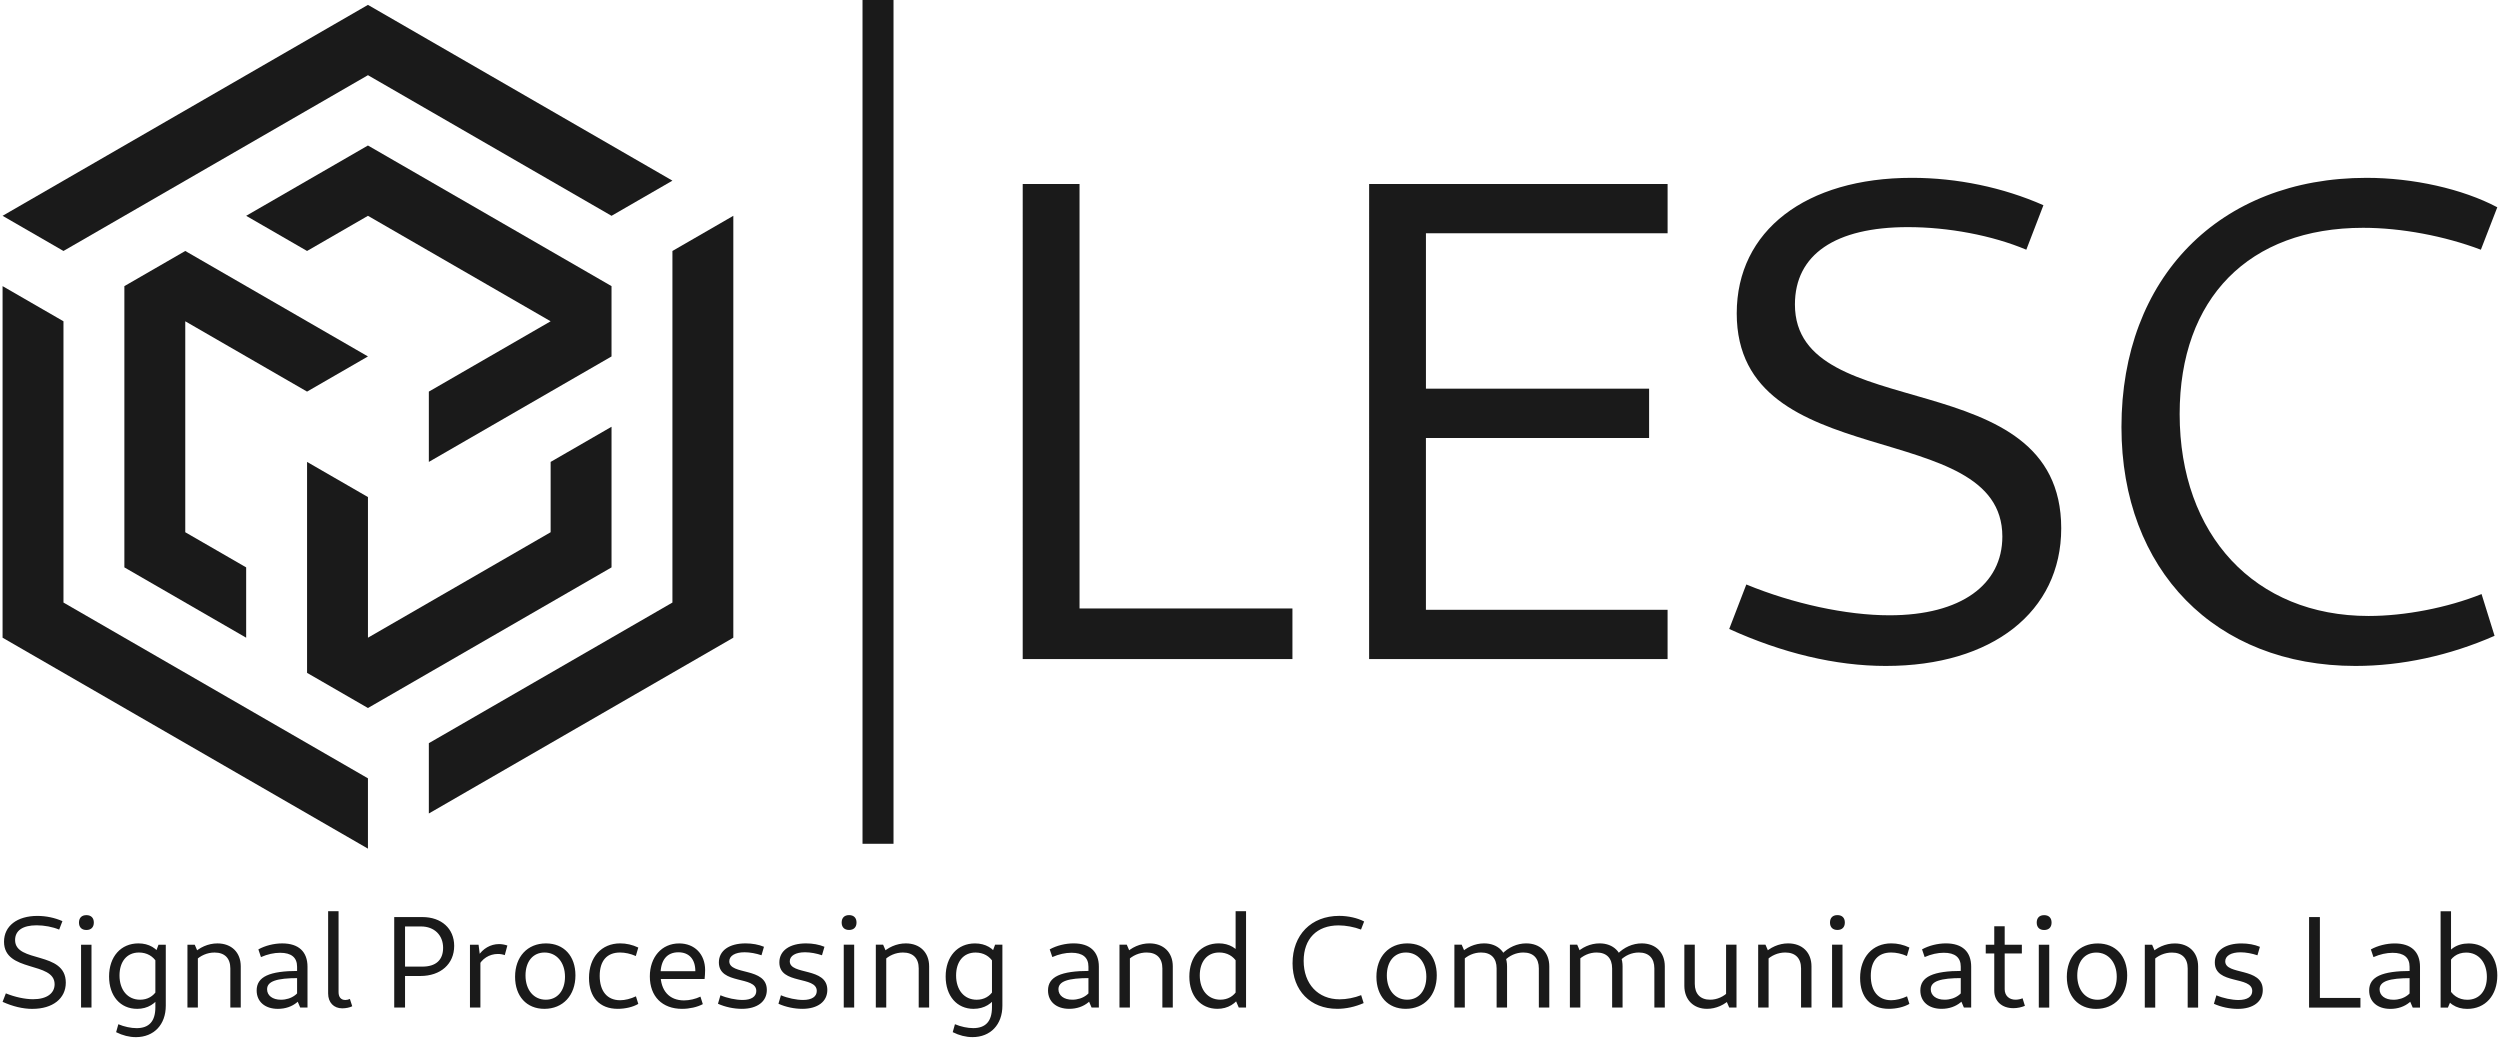 <?xml version="1.0" encoding="UTF-8" standalone="no"?>
<!-- Created with Inkscape (http://www.inkscape.org/) -->

<svg
   width="177.771mm"
   height="73.997mm"
   viewBox="0 0 177.771 73.997"
   version="1.1"
   id="svg1"
   xmlns="http://www.w3.org/2000/svg"
   xmlns:svg="http://www.w3.org/2000/svg">
  <defs
     id="defs1" />
  <g
     id="layer1"
     transform="translate(-8.477,-9.654)">
    <path
       d="m 10.783,81.393 c 1.437,0 2.373,-0.732 2.373,-1.863 0,-2.281 -3.606,-1.372 -3.606,-3.031 0,-0.677 0.547,-1.048 1.53,-1.048 0.547,0 1.14,0.111 1.604,0.306 l 0.232,-0.603 c -0.547,-0.241 -1.168,-0.371 -1.78,-0.371 -1.437,0 -2.373,0.714 -2.373,1.836 0,2.206 3.597,1.381 3.597,3.022 0,0.649 -0.556,1.066 -1.53,1.066 -0.584,0 -1.307,-0.158 -1.937,-0.417 l -0.232,0.603 c 0.714,0.324 1.437,0.501 2.123,0.501 z m 3.458,-0.093 h 0.742 v -4.468 h -0.742 z m 0.38,-5.516 c 0.334,0 0.528,-0.195 0.528,-0.528 0,-0.334 -0.195,-0.528 -0.528,-0.528 -0.334,0 -0.528,0.195 -0.528,0.528 0,0.334 0.195,0.528 0.528,0.528 z m 3.513,7.62 c 1.289,0 2.132,-0.89 2.132,-2.234 v -4.339 h -0.519 l -0.222,0.603 v 3.847 c 0,0.992 -0.445,1.483 -1.335,1.483 -0.399,0 -0.881,-0.102 -1.298,-0.278 l -0.158,0.565 c 0.464,0.232 0.936,0.352 1.4,0.352 z m 0.093,-2.012 c 0.751,0 1.335,-0.371 1.678,-0.983 l -0.269,-0.334 c -0.25,0.417 -0.667,0.667 -1.196,0.667 -0.89,0 -1.465,-0.695 -1.465,-1.724 0,-0.983 0.519,-1.632 1.381,-1.632 0.565,0 1.01,0.26 1.27,0.705 l 0.343,-0.408 c -0.324,-0.603 -0.899,-0.946 -1.65,-0.946 -1.242,0 -2.086,0.936 -2.086,2.355 0,1.381 0.797,2.299 1.993,2.299 z m 6.628,-0.093 h 0.742 v -2.929 c 0,-0.992 -0.658,-1.632 -1.659,-1.632 -0.649,0 -1.289,0.278 -1.761,0.769 l 0.176,0.473 c 0.371,-0.38 0.862,-0.593 1.381,-0.593 0.723,0 1.122,0.408 1.122,1.131 z m -3.05,0 h 0.742 v -3.949 l -0.222,-0.519 h -0.519 z m 8.019,0 h 0.519 v -2.902 c 0,-1.066 -0.63,-1.659 -1.798,-1.659 -0.584,0 -1.214,0.158 -1.696,0.426 l 0.185,0.547 c 0.464,-0.204 0.927,-0.306 1.363,-0.306 0.797,0 1.205,0.334 1.205,0.992 v 2.382 z m -1.585,0.093 c 1.066,0 1.873,-0.667 2.002,-1.659 l -0.269,-0.13 c -0.139,0.686 -0.751,1.14 -1.52,1.14 -0.593,0 -0.983,-0.297 -0.983,-0.742 0,-0.565 0.658,-0.797 2.243,-0.797 v -0.51 c -2.086,0 -2.985,0.417 -2.985,1.391 0,0.797 0.593,1.307 1.511,1.307 z m 4.58,-0.037 c 0.241,0 0.528,-0.056 0.705,-0.148 l -0.167,-0.519 c -0.111,0.046 -0.213,0.074 -0.324,0.074 -0.315,0 -0.482,-0.213 -0.482,-0.556 v -5.757 h -0.742 v 5.85 c 0,0.64 0.399,1.057 1.01,1.057 z m 3.69,-0.056 h 0.769 v -5.766 h 1.14 c 0.936,0 1.567,0.612 1.567,1.52 0,0.871 -0.519,1.335 -1.474,1.335 h -1.511 v 0.667 h 1.372 c 1.437,0 2.401,-0.853 2.401,-2.141 0,-1.233 -0.908,-2.049 -2.262,-2.049 h -2.002 z m 5.386,0 h 0.742 v -3.43 l -0.13,-1.038 h -0.612 z m 0.575,-2.902 c 0.26,-0.565 0.797,-0.908 1.409,-0.908 0.176,0 0.343,0.028 0.491,0.083 L 44.555,76.888 c -0.195,-0.065 -0.389,-0.102 -0.593,-0.102 -0.603,0 -1.159,0.324 -1.493,0.862 z m 4.719,2.994 c 1.316,0 2.206,-0.955 2.206,-2.382 0,-1.381 -0.825,-2.271 -2.095,-2.271 -1.316,0 -2.197,0.946 -2.197,2.373 0,1.381 0.816,2.281 2.086,2.281 z m 0.102,-0.649 c -0.862,0 -1.446,-0.695 -1.446,-1.724 0,-0.992 0.528,-1.632 1.353,-1.632 0.862,0 1.455,0.705 1.455,1.724 0,0.983 -0.538,1.632 -1.363,1.632 z m 5.108,0.649 c 0.538,0 1.094,-0.13 1.465,-0.352 l -0.167,-0.538 c -0.371,0.176 -0.779,0.278 -1.122,0.278 -0.927,0 -1.455,-0.649 -1.455,-1.734 0,-1.075 0.519,-1.659 1.446,-1.659 0.352,0 0.751,0.083 1.122,0.25 l 0.176,-0.603 c -0.408,-0.195 -0.844,-0.297 -1.289,-0.297 -1.326,0 -2.216,0.983 -2.216,2.457 0,1.381 0.76,2.197 2.039,2.197 z m 4.589,0 c 0.51,0 1.066,-0.121 1.465,-0.334 L 58.284,80.522 c -0.343,0.167 -0.779,0.269 -1.168,0.269 -1.048,0 -1.669,-0.695 -1.669,-1.854 0,-1.01 0.454,-1.567 1.27,-1.567 0.76,0 1.205,0.491 1.205,1.344 h -2.605 v 0.556 h 3.263 c 0.019,-0.139 0.037,-0.464 0.037,-0.64 0,-1.122 -0.742,-1.891 -1.845,-1.891 -1.242,0 -2.086,0.973 -2.086,2.345 0,1.428 0.881,2.308 2.299,2.308 z m 4.237,0 c 1.103,0 1.78,-0.519 1.78,-1.344 0,-1.641 -2.67,-1.029 -2.67,-2.039 0,-0.389 0.417,-0.64 1.085,-0.64 0.38,0 0.825,0.083 1.205,0.213 l 0.176,-0.603 c -0.38,-0.158 -0.834,-0.241 -1.307,-0.241 -1.159,0 -1.9,0.51 -1.9,1.353 0,1.604 2.661,0.936 2.661,2.03 0,0.408 -0.362,0.64 -0.973,0.64 -0.473,0 -1.103,-0.13 -1.576,-0.334 l -0.176,0.603 c 0.51,0.232 1.131,0.362 1.696,0.362 z m 4.301,0 c 1.103,0 1.78,-0.519 1.78,-1.344 0,-1.641 -2.67,-1.029 -2.67,-2.039 0,-0.389 0.417,-0.64 1.085,-0.64 0.38,0 0.825,0.083 1.205,0.213 l 0.176,-0.603 c -0.38,-0.158 -0.834,-0.241 -1.307,-0.241 -1.159,0 -1.9,0.51 -1.9,1.353 0,1.604 2.661,0.936 2.661,2.03 0,0.408 -0.362,0.64 -0.973,0.64 -0.473,0 -1.103,-0.13 -1.576,-0.334 l -0.176,0.603 c 0.51,0.232 1.131,0.362 1.696,0.362 z m 2.948,-0.093 h 0.742 v -4.468 h -0.742 z m 0.38,-5.516 c 0.334,0 0.528,-0.195 0.528,-0.528 0,-0.334 -0.195,-0.528 -0.528,-0.528 -0.334,0 -0.528,0.195 -0.528,0.528 0,0.334 0.195,0.528 0.528,0.528 z m 4.95,5.516 h 0.742 v -2.929 c 0,-0.992 -0.658,-1.632 -1.659,-1.632 -0.649,0 -1.289,0.278 -1.761,0.769 l 0.176,0.473 c 0.371,-0.38 0.862,-0.593 1.381,-0.593 0.723,0 1.122,0.408 1.122,1.131 z m -3.05,0 h 0.742 v -3.949 l -0.222,-0.519 h -0.519 z m 6.869,2.104 c 1.289,0 2.132,-0.89 2.132,-2.234 v -4.339 h -0.519 l -0.222,0.603 v 3.847 c 0,0.992 -0.445,1.483 -1.335,1.483 -0.399,0 -0.881,-0.102 -1.298,-0.278 l -0.158,0.565 c 0.464,0.232 0.936,0.352 1.4,0.352 z m 0.093,-2.012 c 0.751,0 1.335,-0.371 1.678,-0.983 L 79.124,80.077 c -0.25,0.417 -0.667,0.667 -1.196,0.667 -0.89,0 -1.465,-0.695 -1.465,-1.724 0,-0.983 0.519,-1.632 1.381,-1.632 0.565,0 1.01,0.26 1.27,0.705 l 0.343,-0.408 c -0.324,-0.603 -0.899,-0.946 -1.65,-0.946 -1.242,0 -2.086,0.936 -2.086,2.355 0,1.381 0.797,2.299 1.993,2.299 z m 8.38,-0.093 h 0.519 v -2.902 c 0,-1.066 -0.63,-1.659 -1.798,-1.659 -0.584,0 -1.214,0.158 -1.696,0.426 l 0.185,0.547 c 0.464,-0.204 0.927,-0.306 1.363,-0.306 0.797,0 1.205,0.334 1.205,0.992 v 2.382 z m -1.585,0.093 c 1.066,0 1.873,-0.667 2.002,-1.659 l -0.269,-0.13 c -0.139,0.686 -0.751,1.14 -1.52,1.14 -0.593,0 -0.983,-0.297 -0.983,-0.742 0,-0.565 0.658,-0.797 2.243,-0.797 v -0.51 c -2.086,0 -2.985,0.417 -2.985,1.391 0,0.797 0.593,1.307 1.511,1.307 z m 6.619,-0.093 h 0.742 v -2.929 c 0,-0.992 -0.658,-1.632 -1.659,-1.632 -0.649,0 -1.289,0.278 -1.761,0.769 l 0.176,0.473 c 0.371,-0.38 0.862,-0.593 1.381,-0.593 0.723,0 1.122,0.408 1.122,1.131 z m -3.05,0 h 0.742 v -3.949 l -0.222,-0.519 h -0.519 z m 6.962,0.093 c 0.751,0 1.335,-0.371 1.678,-0.983 l -0.269,-0.334 c -0.25,0.417 -0.667,0.667 -1.196,0.667 -0.89,0 -1.465,-0.695 -1.465,-1.724 0,-0.983 0.519,-1.632 1.381,-1.632 0.565,0 1.01,0.26 1.27,0.705 l 0.343,-0.408 c -0.324,-0.603 -0.899,-0.946 -1.641,-0.946 -1.261,0 -2.095,0.946 -2.095,2.364 0,1.372 0.797,2.29 1.993,2.29 z m 1.52,-0.093 h 0.519 v -6.851 h -0.742 v 6.332 z m 6.999,0.093 c 0.621,0 1.27,-0.139 1.882,-0.408 l -0.176,-0.565 c -0.464,0.185 -1.038,0.297 -1.53,0.297 -1.539,0 -2.559,-1.094 -2.559,-2.735 0,-1.567 0.936,-2.522 2.484,-2.522 0.519,0 1.103,0.111 1.594,0.297 l 0.222,-0.575 c -0.473,-0.25 -1.14,-0.399 -1.771,-0.399 -1.993,0 -3.319,1.353 -3.319,3.374 0,1.937 1.27,3.235 3.17,3.235 z m 4.876,0 c 1.316,0 2.206,-0.955 2.206,-2.382 0,-1.381 -0.825,-2.271 -2.095,-2.271 -1.316,0 -2.197,0.946 -2.197,2.373 0,1.381 0.816,2.281 2.086,2.281 z m 0.102,-0.649 c -0.862,0 -1.446,-0.695 -1.446,-1.724 0,-0.992 0.528,-1.632 1.353,-1.632 0.862,0 1.455,0.705 1.455,1.724 0,0.983 -0.538,1.632 -1.363,1.632 z m 9.363,0.556 h 0.742 v -2.929 c 0,-0.992 -0.649,-1.632 -1.641,-1.632 -0.64,0 -1.27,0.278 -1.734,0.769 l 0.176,0.473 c 0.362,-0.38 0.844,-0.593 1.353,-0.593 0.714,0 1.103,0.408 1.103,1.131 z m -6.007,0 h 0.742 v -3.949 l -0.222,-0.519 h -0.519 z m 3.004,0 h 0.742 v -2.929 c 0,-0.992 -0.649,-1.632 -1.632,-1.632 -0.649,0 -1.279,0.278 -1.743,0.769 l 0.176,0.473 c 0.362,-0.38 0.844,-0.593 1.353,-0.593 0.714,0 1.103,0.408 1.103,1.131 z m 11.217,0 h 0.742 v -2.929 c 0,-0.992 -0.649,-1.632 -1.641,-1.632 -0.64,0 -1.27,0.278 -1.734,0.769 l 0.176,0.473 c 0.362,-0.38 0.844,-0.593 1.353,-0.593 0.714,0 1.103,0.408 1.103,1.131 z m -6.007,0 h 0.742 v -3.949 l -0.222,-0.519 h -0.519 z m 3.004,0 h 0.742 v -2.929 c 0,-0.992 -0.649,-1.632 -1.632,-1.632 -0.649,0 -1.279,0.278 -1.743,0.769 l 0.176,0.473 c 0.362,-0.38 0.844,-0.593 1.353,-0.593 0.714,0 1.103,0.408 1.103,1.131 z m 6.749,0.093 c 0.63,0 1.27,-0.278 1.724,-0.769 l -0.176,-0.473 c -0.352,0.38 -0.844,0.593 -1.326,0.593 -0.695,0 -1.094,-0.408 -1.094,-1.131 v -2.781 h -0.742 v 2.929 c 0,0.992 0.658,1.632 1.613,1.632 z m 1.576,-0.093 h 0.519 v -4.468 h -0.742 v 3.949 z m 5.108,0 h 0.742 v -2.929 c 0,-0.992 -0.658,-1.632 -1.659,-1.632 -0.649,0 -1.289,0.278 -1.761,0.769 l 0.176,0.473 c 0.371,-0.38 0.862,-0.593 1.381,-0.593 0.723,0 1.122,0.408 1.122,1.131 z m -3.05,0 h 0.742 v -3.949 l -0.222,-0.519 h -0.519 z m 5.256,0 h 0.742 v -4.468 h -0.742 z m 0.38,-5.516 c 0.334,0 0.528,-0.195 0.528,-0.528 0,-0.334 -0.195,-0.528 -0.528,-0.528 -0.334,0 -0.528,0.195 -0.528,0.528 0,0.334 0.195,0.528 0.528,0.528 z m 3.653,5.609 c 0.538,0 1.094,-0.13 1.465,-0.352 l -0.167,-0.538 c -0.371,0.176 -0.779,0.278 -1.122,0.278 -0.927,0 -1.455,-0.649 -1.455,-1.734 0,-1.075 0.519,-1.659 1.446,-1.659 0.352,0 0.751,0.083 1.122,0.25 l 0.176,-0.603 c -0.408,-0.195 -0.844,-0.297 -1.289,-0.297 -1.326,0 -2.216,0.983 -2.216,2.457 0,1.381 0.76,2.197 2.039,2.197 z m 5.34,-0.093 h 0.519 v -2.902 c 0,-1.066 -0.63,-1.659 -1.798,-1.659 -0.584,0 -1.214,0.158 -1.696,0.426 l 0.185,0.547 c 0.464,-0.204 0.927,-0.306 1.363,-0.306 0.797,0 1.205,0.334 1.205,0.992 v 2.382 z m -1.585,0.093 c 1.066,0 1.873,-0.667 2.002,-1.659 l -0.269,-0.13 c -0.139,0.686 -0.751,1.14 -1.52,1.14 -0.593,0 -0.983,-0.297 -0.983,-0.742 0,-0.565 0.658,-0.797 2.243,-0.797 v -0.51 c -2.086,0 -2.985,0.417 -2.985,1.391 0,0.797 0.593,1.307 1.511,1.307 z m 5.099,-0.046 c 0.306,0 0.612,-0.074 0.825,-0.167 l -0.167,-0.538 c -0.139,0.065 -0.343,0.102 -0.501,0.102 -0.464,0 -0.769,-0.297 -0.769,-0.742 v -4.478 h -0.742 v 4.58 c 0,0.742 0.538,1.242 1.353,1.242 z M 149.68,77.454 h 2.568 v -0.621 h -2.568 z m 3.773,3.847 h 0.742 v -4.468 h -0.742 z m 0.38,-5.516 c 0.334,0 0.528,-0.195 0.528,-0.528 0,-0.334 -0.195,-0.528 -0.528,-0.528 -0.334,0 -0.528,0.195 -0.528,0.528 0,0.334 0.195,0.528 0.528,0.528 z m 3.699,5.609 c 1.316,0 2.206,-0.955 2.206,-2.382 0,-1.381 -0.825,-2.271 -2.095,-2.271 -1.316,0 -2.197,0.946 -2.197,2.373 0,1.381 0.816,2.281 2.086,2.281 z m 0.102,-0.649 c -0.862,0 -1.446,-0.695 -1.446,-1.724 0,-0.992 0.528,-1.632 1.353,-1.632 0.862,0 1.455,0.705 1.455,1.724 0,0.983 -0.538,1.632 -1.363,1.632 z m 6.406,0.556 h 0.742 v -2.929 c 0,-0.992 -0.658,-1.632 -1.659,-1.632 -0.649,0 -1.289,0.278 -1.761,0.769 l 0.176,0.473 c 0.371,-0.38 0.862,-0.593 1.381,-0.593 0.723,0 1.122,0.408 1.122,1.131 z m -3.05,0 h 0.742 v -3.949 l -0.222,-0.519 h -0.519 z m 6.61,0.093 c 1.103,0 1.78,-0.519 1.78,-1.344 0,-1.641 -2.67,-1.029 -2.67,-2.039 0,-0.389 0.417,-0.64 1.085,-0.64 0.38,0 0.825,0.083 1.205,0.213 l 0.176,-0.603 c -0.38,-0.158 -0.834,-0.241 -1.307,-0.241 -1.159,0 -1.9,0.51 -1.9,1.353 0,1.604 2.661,0.936 2.661,2.03 0,0.408 -0.362,0.64 -0.973,0.64 -0.473,0 -1.103,-0.13 -1.576,-0.334 l -0.176,0.603 c 0.51,0.232 1.131,0.362 1.696,0.362 z m 5.071,-0.093 h 3.653 v -0.686 h -2.883 v -5.748 h -0.769 z m 7.37,0 h 0.519 v -2.902 c 0,-1.066 -0.63,-1.659 -1.798,-1.659 -0.584,0 -1.214,0.158 -1.696,0.426 l 0.185,0.547 c 0.464,-0.204 0.927,-0.306 1.363,-0.306 0.797,0 1.205,0.334 1.205,0.992 v 2.382 z m -1.585,0.093 c 1.066,0 1.873,-0.667 2.002,-1.659 l -0.269,-0.13 c -0.139,0.686 -0.751,1.14 -1.52,1.14 -0.593,0 -0.983,-0.297 -0.983,-0.742 0,-0.565 0.658,-0.797 2.243,-0.797 v -0.51 c -2.086,0 -2.985,0.417 -2.985,1.391 0,0.797 0.593,1.307 1.511,1.307 z m 5.469,0 c 1.279,0 2.132,-0.955 2.132,-2.382 0,-1.363 -0.816,-2.271 -2.039,-2.271 -0.853,0 -1.474,0.436 -1.771,1.187 l 0.278,0.408 c 0.204,-0.593 0.686,-0.946 1.316,-0.946 0.89,0 1.474,0.705 1.474,1.734 0,0.973 -0.528,1.622 -1.391,1.622 -0.621,0 -1.103,-0.334 -1.344,-0.881 l -0.343,0.408 c 0.287,0.723 0.871,1.122 1.687,1.122 z m -1.9,-0.093 h 0.519 l 0.222,-0.519 v -6.332 h -0.742 z"
       id="text2"
       style="font-size:9.27px;line-height:0;font-family:Cantarell;-inkscape-font-specification:Cantarell;letter-spacing:0px;fill:#1a1a1a;stroke-width:0.526;stroke-linecap:round"
       aria-label="Signal Processing and Communications Lab" />
    <g
       id="g9">
      <path
         style="fill:#1a1a1a;fill-opacity:1;stroke:none;stroke-width:0.4;stroke-linecap:round;stroke-dasharray:none;stroke-opacity:1"
         d="m 34.641,65 -10e-6,5 -25.981,-15 v -25 l 4.33,2.5 v 20 z"
         id="path172" />
      <path
         style="fill:#1a1a1a;fill-opacity:1;stroke:none;stroke-width:0.4;stroke-linecap:round;stroke-dasharray:none;stroke-opacity:1"
         d="m 12.99,27.5 -4.33,-2.5 25.981,-15 21.651,12.5 -4.33,2.5 -17.32,-10 z"
         id="path175" />
      <path
         style="fill:#1a1a1a;fill-opacity:1;stroke:none;stroke-width:0.4;stroke-linecap:round;stroke-dasharray:none;stroke-opacity:1"
         d="m 56.292,27.5 4.33,-2.5 v 30 l -21.651,12.5 v -5 l 17.321,-10 z"
         id="path176" />
      <path
         style="fill:#1a1a1a;fill-opacity:1;stroke:none;stroke-width:0.4;stroke-linecap:round;stroke-dasharray:none;stroke-opacity:1"
         d="m 34.641,20 -8.66,5 4.33,2.5 4.33,-2.5 12.99,7.5 -8.66,5 v 5 l 8.66,-5 4.33,-2.5 -10e-6,-5 z"
         id="path178" />
      <path
         style="fill:#1a1a1a;fill-opacity:1;stroke:none;stroke-width:0.4;stroke-linecap:round;stroke-dasharray:none;stroke-opacity:1"
         d="m 51.962,50 10e-6,-10 -4.33,2.5 1e-5,5 -12.99,7.5 v -10 l -4.33,-2.5 v 10 5 l 4.33,2.5 z"
         id="path182" />
      <path
         style="fill:#1a1a1a;fill-opacity:1;stroke:none;stroke-width:0.4;stroke-linecap:round;stroke-dasharray:none;stroke-opacity:1"
         d="m 17.321,50 8.66,5 v -5 l -4.33,-2.5 v -15 l 8.66,5 4.33,-2.5 -8.66,-5 -4.33,-2.5 -4.33,2.5 z"
         id="path183" />
    </g>
    <path
       d="M 81.2,56.521 H 100.38 V 52.919 H 85.241 V 22.737 h -4.04 z m 24.632,0 h 21.224 v -3.505 h -17.184 V 40.798 h 15.87 V 37.293 H 109.873 V 26.242 h 17.184 v -3.505 h -21.224 z m 36.753,0.487 c 7.545,0 12.462,-3.846 12.462,-9.785 0,-11.975 -18.936,-7.205 -18.936,-15.918 0,-3.554 2.872,-5.501 8.032,-5.501 2.872,0 5.988,0.584 8.422,1.606 l 1.217,-3.164 c -2.872,-1.266 -6.134,-1.947 -9.347,-1.947 -7.545,0 -12.462,3.748 -12.462,9.639 0,11.586 18.888,7.253 18.888,15.87 0,3.408 -2.921,5.598 -8.032,5.598 -3.067,0 -6.864,-0.828 -10.174,-2.191 l -1.217,3.164 c 3.748,1.704 7.545,2.629 11.148,2.629 z m 33.394,0 c 3.262,0 6.669,-0.73 9.882,-2.142 l -0.925,-2.969 c -2.434,0.974 -5.452,1.558 -8.032,1.558 -8.081,0 -13.436,-5.744 -13.436,-14.361 0,-8.227 4.917,-13.241 13.046,-13.241 2.726,0 5.793,0.584 8.373,1.558 l 1.168,-3.018 c -2.483,-1.314 -5.988,-2.093 -9.298,-2.093 -10.466,0 -17.427,7.107 -17.427,17.719 0,10.174 6.669,16.989 16.649,16.989 z"
       id="text2-4"
       style="font-size:48.68px;line-height:0;font-family:Cantarell;-inkscape-font-specification:Cantarell;letter-spacing:0px;fill:#1a1a1a;stroke-width:0.383;stroke-linecap:round"
       aria-label="LESC" />
    <rect
       style="fill:#1a1a1a;stroke:none;stroke-width:0.367;stroke-linecap:round"
       id="rect9"
       width="2.204"
       height="60"
       x="69.809"
       y="9.654" />
  </g>
</svg>
